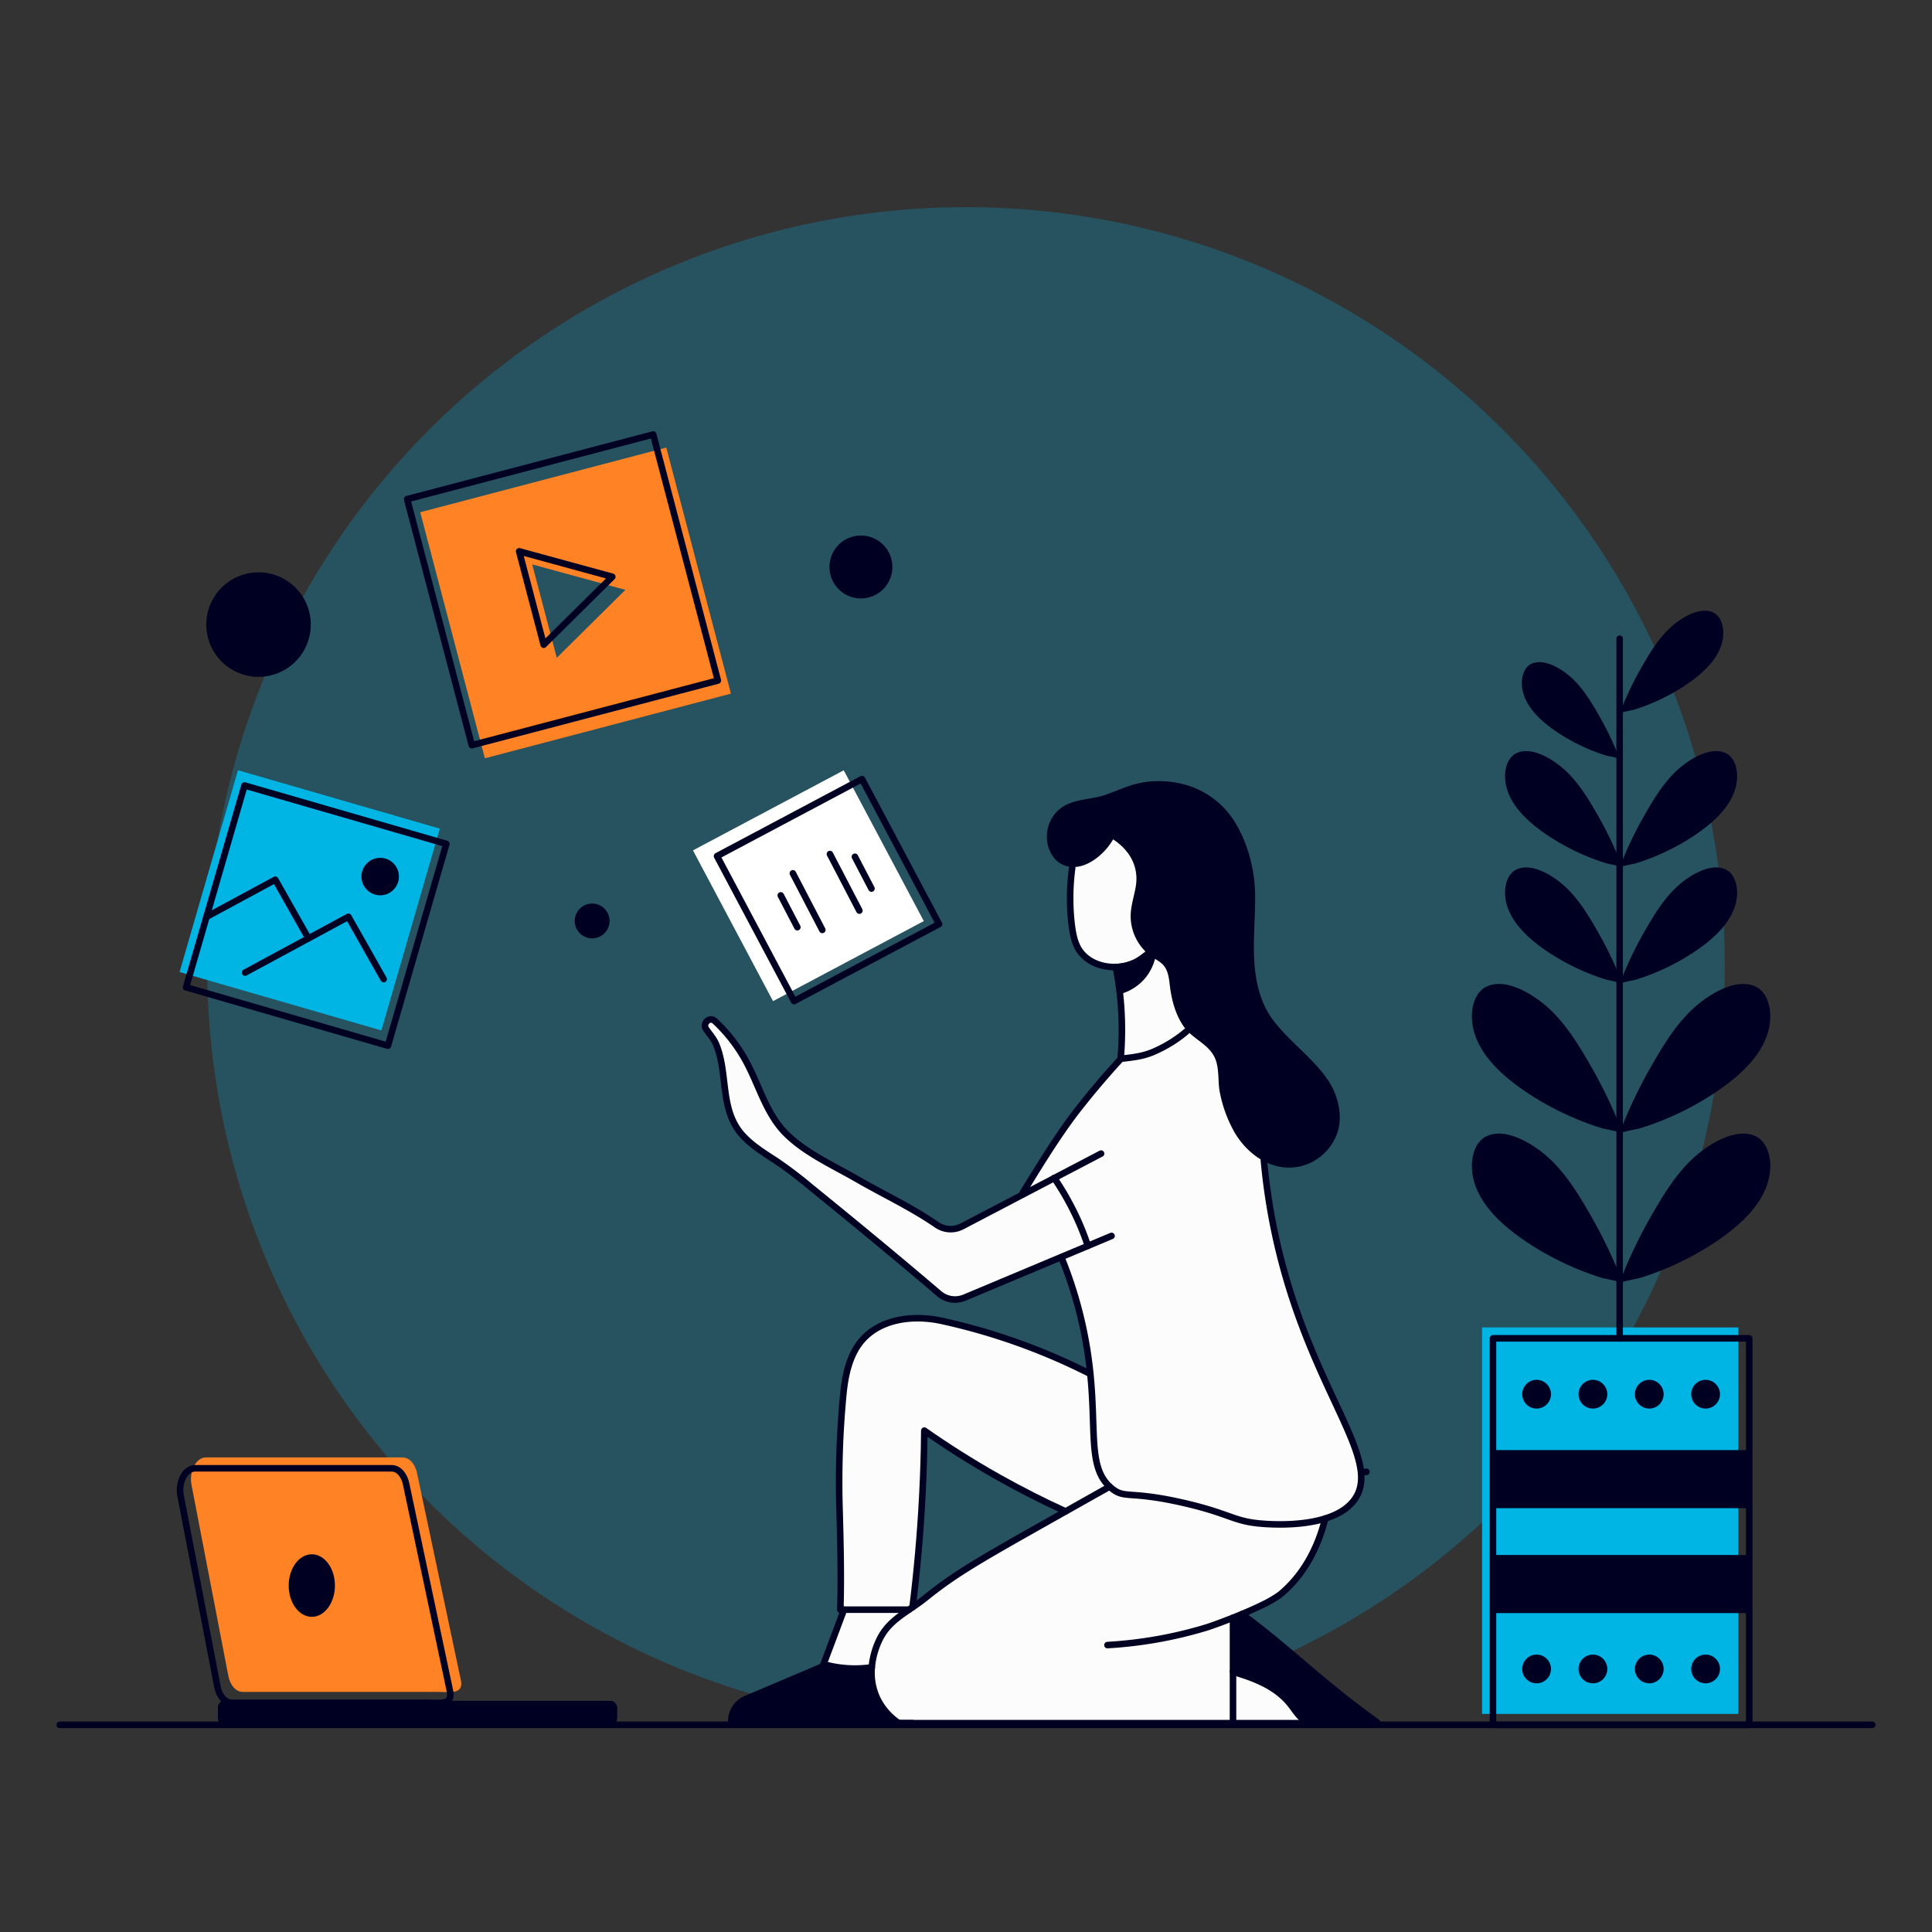 <svg xmlns="http://www.w3.org/2000/svg" xmlns:xlink="http://www.w3.org/1999/xlink" width="886" height="886" viewBox="0 0 886 886">
  <rect x="0" y="0" width="886" height="886" fill="#333333" stroke="none"/>
  <defs>
    <clipPath id="clip-IMG-UX-1">
      <rect width="886" height="886"/>
    </clipPath>
  </defs>
  <g id="IMG-UX-1" clip-path="url(#clip-IMG-UX-1)">
    <circle id="Ellipse_429" data-name="Ellipse 429" cx="348" cy="348" r="348" transform="translate(95 95)" fill="#00B4E4" opacity="0.25"/>
    <rect id="Rectangle_4721" data-name="Rectangle 4721" width="78.302" height="78.302" transform="matrix(0.883, -0.469, 0.469, 0.883, 317.788, 389.976)" fill="#fff"/>
    <path id="Tracé_14650" data-name="Tracé 14650" d="M504.188-409.525H594.3c4.577,0,11.144,1.252,9.913-5.128l-20.132-95.112c-.837-4.32-3.554-7.31-6.658-7.31H487.311c-4.577,0-7.889,6.31-6.658,12.69l16.884,87.55C498.359-412.515,501.083-409.525,504.188-409.525Z" transform="translate(-392.813 1185.426)" fill="#FF8224"/>
    <path id="Soustraction_9" data-name="Soustraction 9" d="M-11160.229-7914h0l-29.652-112.84,112.84-29.65,29.652,112.84-112.84,29.65Zm21.708-88.911h0l11.262,42.829,31.458-31.158-42.72-11.671Z" transform="translate(11382.592 8261.746)" fill="#FF8224"/>
    <path id="Tracé_14658" data-name="Tracé 14658" d="M178.8-289.493,86.247-316.278,59.462-223.725l92.554,26.786Z" transform="translate(22.881 669.493)" fill="#00B4E4"/>
    <g id="Rectangle_4714" data-name="Rectangle 4714" transform="matrix(0.883, -0.469, 0.469, 0.883, 326.788, 391.976)" fill="none" stroke="#000122" stroke-linejoin="round" stroke-width="3">
      <rect width="78.302" height="78.302" stroke="none"/>
      <rect x="1.5" y="1.5" width="75.302" height="75.302" fill="none"/>
    </g>
    <path id="Tracé_6681" data-name="Tracé 6681" d="M552.85-1.5h47.89" transform="translate(25.881 676.493)" fill="none" stroke="#000122" stroke-linecap="round" stroke-linejoin="round" stroke-width="3"/>
    <path id="Tracé_6696" data-name="Tracé 6696" d="M178.8-289.493,86.247-316.278,59.462-223.725l92.554,26.786Z" transform="translate(25.881 676.493)" fill="none" stroke="#000122" stroke-linecap="round" stroke-linejoin="round" stroke-width="3"/>
    <path id="Tracé_6697" data-name="Tracé 6697" d="M68.72-255.98l31.62-17.09,15.21,26.9" transform="translate(25.881 676.493)" fill="none" stroke="#000122" stroke-linecap="round" stroke-linejoin="round" stroke-width="3"/>
    <path id="Tracé_6698" data-name="Tracé 6698" d="M86.5-230.47l47.38-25.6,16.17,28.59" transform="translate(25.881 676.493)" fill="none" stroke="#000122" stroke-linecap="round" stroke-linejoin="round" stroke-width="3"/>
    <path id="Tracé_6699" data-name="Tracé 6699" d="M148.47-265.92a8.59,8.59,0,0,0,8.59-8.59,8.59,8.59,0,0,0-8.59-8.59,8.59,8.59,0,0,0-8.59,8.59A8.59,8.59,0,0,0,148.47-265.92Z" transform="translate(25.881 676.493)" fill="#000122"/>
    <path id="Soustraction_8" data-name="Soustraction 8" d="M-11160.229-7914h0l-29.652-112.84,112.84-29.65,29.652,112.84-112.84,29.65Zm21.708-88.911h0l11.262,42.829,31.458-31.158-42.72-11.671Z" transform="translate(11376.592 8255.746)" fill="rgba(0,0,0,0)" stroke="#000122" stroke-linecap="round" stroke-linejoin="round" stroke-width="3"/>
    <path id="Tracé_6702" data-name="Tracé 6702" d="M102.34-356.44A23.96,23.96,0,0,0,126.3-380.4a23.96,23.96,0,0,0-23.96-23.96A23.96,23.96,0,0,0,78.38-380.4,23.96,23.96,0,0,0,102.34-356.44Z" transform="translate(16.22 666.833)" fill="#000122"/>
    <path id="Tracé_6703" data-name="Tracé 6703" d="M245.68-246.17a7.98,7.98,0,0,0,7.98-7.98,7.98,7.98,0,0,0-7.98-7.98,7.98,7.98,0,0,0-7.98,7.98A7.98,7.98,0,0,0,245.68-246.17Z" transform="translate(25.881 676.493)" fill="#000122"/>
    <path id="Tracé_6704" data-name="Tracé 6704" d="M368.93-402.06a14.42,14.42,0,0,0,14.42-14.42,14.42,14.42,0,0,0-14.42-14.42,14.42,14.42,0,0,0-14.42,14.42A14.42,14.42,0,0,0,368.93-402.06Z" transform="translate(25.881 676.493)" fill="#000122"/>
    <path id="Tracé_6706" data-name="Tracé 6706" d="M287.17-188.79l7.61,14.59" transform="translate(70.881 599.403)" fill="none" stroke="#000122" stroke-linecap="round" stroke-linejoin="round" stroke-width="3"/>
    <path id="Tracé_6707" data-name="Tracé 6707" d="M292.72-198.9l13.51,25.95" transform="translate(70.881 599.403)" fill="none" stroke="#000122" stroke-linecap="round" stroke-linejoin="round" stroke-width="3"/>
    <path id="Tracé_6708" data-name="Tracé 6708" d="M304.17-197.65l7.61,14.6" transform="translate(25.881 676.493)" fill="none" stroke="#000122" stroke-linecap="round" stroke-linejoin="round" stroke-width="3"/>
    <path id="Tracé_6709" data-name="Tracé 6709" d="M309.71-207.75l13.52,25.95" transform="translate(70.881 599.403)" fill="none" stroke="#000122" stroke-linecap="round" stroke-linejoin="round" stroke-width="3"/>
    <path id="Tracé_6710" data-name="Tracé 6710" d="M321.17-206.5l7.6,14.59" transform="translate(70.881 599.403)" fill="none" stroke="#000122" stroke-linecap="round" stroke-linejoin="round" stroke-width="3"/>
    <g id="Groupe_10198" data-name="Groupe 10198" transform="translate(-16.43 116.007)">
      <path id="Tracé_14655" data-name="Tracé 14655" d="M675.22-1.5h117.5V-178.75H675.22Z" transform="translate(20.881 671.493)" fill="#00B4E4"/>
      <path id="Tracé_6685" data-name="Tracé 6685" d="M675.22-1.5h117.5V-178.75H675.22Z" transform="translate(25.881 676.493)" fill="none" stroke="#000122" stroke-linecap="round" stroke-linejoin="round" stroke-width="3"/>
      <path id="Tracé_6686" data-name="Tracé 6686" d="M675.22-52.75h117.5V-79.39H675.22Z" transform="translate(25.881 676.493)" fill="#000122"/>
      <path id="Tracé_6687" data-name="Tracé 6687" d="M675.22-100.86h117.5V-127.5H675.22Z" transform="translate(25.881 676.493)" fill="#000122"/>
      <path id="Tracé_6688" data-name="Tracé 6688" d="M695.22-20.54a6.59,6.59,0,0,0,6.59-6.59,6.589,6.589,0,0,0-6.59-6.59,6.589,6.589,0,0,0-6.59,6.59A6.59,6.59,0,0,0,695.22-20.54Z" transform="translate(25.881 676.493)" fill="#000122"/>
      <path id="Tracé_6689" data-name="Tracé 6689" d="M721.05-20.54a6.59,6.59,0,0,0,6.59-6.59,6.589,6.589,0,0,0-6.59-6.59,6.589,6.589,0,0,0-6.59,6.59A6.59,6.59,0,0,0,721.05-20.54Z" transform="translate(25.881 676.493)" fill="#000122"/>
      <path id="Tracé_6690" data-name="Tracé 6690" d="M746.89-20.54a6.59,6.59,0,0,0,6.59-6.59,6.589,6.589,0,0,0-6.59-6.59,6.589,6.589,0,0,0-6.59,6.59A6.59,6.59,0,0,0,746.89-20.54Z" transform="translate(25.881 676.493)" fill="#000122"/>
      <path id="Tracé_6691" data-name="Tracé 6691" d="M772.72-20.54a6.59,6.59,0,0,0,6.59-6.59,6.589,6.589,0,0,0-6.59-6.59,6.589,6.589,0,0,0-6.59,6.59A6.59,6.59,0,0,0,772.72-20.54Z" transform="translate(25.881 676.493)" fill="#000122"/>
      <path id="Tracé_6692" data-name="Tracé 6692" d="M695.22-146.54a6.59,6.59,0,0,0,6.59-6.59,6.589,6.589,0,0,0-6.59-6.59,6.589,6.589,0,0,0-6.59,6.59A6.59,6.59,0,0,0,695.22-146.54Z" transform="translate(25.881 676.493)" fill="#000122"/>
      <path id="Tracé_6693" data-name="Tracé 6693" d="M721.05-146.54a6.59,6.59,0,0,0,6.59-6.59,6.589,6.589,0,0,0-6.59-6.59,6.589,6.589,0,0,0-6.59,6.59A6.59,6.59,0,0,0,721.05-146.54Z" transform="translate(25.881 676.493)" fill="#000122"/>
      <path id="Tracé_6694" data-name="Tracé 6694" d="M746.89-146.54a6.59,6.59,0,0,0,6.59-6.59,6.589,6.589,0,0,0-6.59-6.59,6.589,6.589,0,0,0-6.59,6.59A6.59,6.59,0,0,0,746.89-146.54Z" transform="translate(25.881 676.493)" fill="#000122"/>
      <path id="Tracé_6695" data-name="Tracé 6695" d="M772.72-146.54a6.59,6.59,0,0,0,6.59-6.59,6.589,6.589,0,0,0-6.59-6.59,6.589,6.589,0,0,0-6.59,6.59A6.59,6.59,0,0,0,772.72-146.54Z" transform="translate(25.881 676.493)" fill="#000122"/>
      <path id="Tracé_6713" data-name="Tracé 6713" d="M733.31-327.29a149.4,149.4,0,0,1,9.93-21.02c3.65-6.38,7.58-12.93,12.94-18.03,4.43-4.21,13.34-10.16,19.8-7.38,3.63,1.57,4.9,6,4.85,9.64-.14,10.66-9.76,18.87-17.98,24.24a91.8,91.8,0,0,1-22.98,10.81C739.04-328.78,733.52-327.85,733.31-327.29Z" transform="translate(25.881 538.493)" fill="#000122"/>
      <path id="Tracé_6714" data-name="Tracé 6714" d="M733.31-256.62a168.881,168.881,0,0,1,11.26-23.83c4.14-7.23,8.59-14.66,14.66-20.43,5.03-4.78,15.12-11.52,22.44-8.36,4.12,1.77,5.56,6.8,5.5,10.92-.16,12.09-11.06,21.39-20.39,27.48a104.088,104.088,0,0,1-26.05,12.25C739.8-258.31,733.55-257.26,733.31-256.62Z" transform="translate(25.881 538.493)" fill="#000122"/>
      <path id="Tracé_14707" data-name="Tracé 14707" d="M733.31-241.333a217.2,217.2,0,0,1,14.481-30.647c5.324-9.3,11.047-18.854,18.854-26.275,6.469-6.148,19.446-14.816,28.86-10.752,5.3,2.276,7.151,8.745,7.073,14.044-.206,15.549-14.224,27.509-26.223,35.342a133.865,133.865,0,0,1-33.5,15.755C741.657-243.507,733.619-242.157,733.31-241.333Z" transform="translate(25.692 645.287)" fill="#000122"/>
      <path id="Tracé_6715" data-name="Tracé 6715" d="M734.63-256.62a168.881,168.881,0,0,0-11.26-23.83c-4.14-7.23-8.59-14.66-14.66-20.43-5.03-4.78-15.12-11.52-22.44-8.36-4.12,1.77-5.56,6.8-5.5,10.92.16,12.09,11.06,21.39,20.39,27.48a104.088,104.088,0,0,0,26.05,12.25C728.14-258.31,734.39-257.26,734.63-256.62Z" transform="translate(25.881 538.493)" fill="#000122"/>
      <path id="Tracé_14706" data-name="Tracé 14706" d="M750.039-241.333a217.191,217.191,0,0,0-14.481-30.647c-5.324-9.3-11.047-18.854-18.854-26.275-6.469-6.148-19.446-14.816-28.86-10.752-5.3,2.276-7.151,8.745-7.073,14.044.206,15.549,14.224,27.509,26.223,35.342a133.866,133.866,0,0,0,33.5,15.755C741.692-243.507,749.73-242.157,750.039-241.333Z" transform="translate(10.661 645.287)" fill="#000122"/>
      <path id="Tracé_6716" data-name="Tracé 6716" d="M733.31-203.26a168.88,168.88,0,0,1,11.26-23.83c4.14-7.23,8.59-14.66,14.66-20.43,5.03-4.78,15.12-11.52,22.44-8.36,4.12,1.77,5.56,6.8,5.5,10.92-.16,12.09-11.06,21.39-20.39,27.48a104.088,104.088,0,0,1-26.05,12.25C739.8-204.95,733.55-203.89,733.31-203.26Z" transform="translate(25.881 538.493)" fill="#000122"/>
      <path id="Tracé_14704" data-name="Tracé 14704" d="M733.31-187.973a217.2,217.2,0,0,1,14.481-30.647c5.324-9.3,11.047-18.854,18.854-26.275,6.469-6.147,19.446-14.816,28.86-10.752,5.3,2.276,7.151,8.745,7.073,14.044-.206,15.549-14.224,27.509-26.223,35.342a133.866,133.866,0,0,1-33.5,15.755C741.657-190.147,733.619-188.784,733.31-187.973Z" transform="translate(25.692 660.552)" fill="#000122"/>
      <path id="Tracé_6717" data-name="Tracé 6717" d="M734.63-203.26a168.88,168.88,0,0,0-11.26-23.83c-4.14-7.23-8.59-14.66-14.66-20.43-5.03-4.78-15.12-11.52-22.44-8.36-4.12,1.77-5.56,6.8-5.5,10.92.16,12.09,11.06,21.39,20.39,27.48a104.088,104.088,0,0,0,26.05,12.25C728.14-204.95,734.39-203.89,734.63-203.26Z" transform="translate(25.881 538.493)" fill="#000122"/>
      <path id="Tracé_14705" data-name="Tracé 14705" d="M750.039-187.973a217.19,217.19,0,0,0-14.481-30.647c-5.324-9.3-11.047-18.854-18.854-26.275-6.469-6.147-19.446-14.816-28.86-10.752-5.3,2.276-7.151,8.745-7.073,14.044.206,15.549,14.224,27.509,26.223,35.342a133.866,133.866,0,0,0,33.5,15.755C741.692-190.147,749.73-188.784,750.039-187.973Z" transform="translate(10.661 660.552)" fill="#000122"/>
      <path id="Tracé_6718" data-name="Tracé 6718" d="M733.31-306.37a140.9,140.9,0,0,0-9.37-19.84c-3.44-6.02-7.15-12.2-12.21-17.01-4.18-3.98-12.59-9.59-18.69-6.96-3.43,1.48-4.63,5.66-4.58,9.09.14,10.06,9.21,17.81,16.97,22.87a86.72,86.72,0,0,0,21.69,10.2C727.9-307.78,733.1-306.9,733.31-306.37Z" transform="translate(25.881 538.493)" fill="#000122"/>
      <path id="Tracé_6719" data-name="Tracé 6719" d="M733.31-377.93V-57.005" transform="translate(25.881 554.818)" fill="none" stroke="#000122" stroke-linecap="round" stroke-linejoin="round" stroke-width="3"/>
    </g>
    <path id="Tracé_6720" data-name="Tracé 6720" d="M1.5-1.5H832.74" transform="translate(25.881 792.493)" fill="none" stroke="#000122" stroke-linecap="round" stroke-linejoin="round" stroke-width="3"/>
    <g id="Groupe_10085" data-name="Groupe 10085" transform="translate(67.451 792.493)">
      <path id="Tracé_14583" data-name="Tracé 14583" d="M504.188-409.525H594.3c4.577,0,11.144,1.252,9.913-5.128l-20.132-95.112c-.837-4.32-3.554-7.31-6.658-7.31H487.311c-4.577,0-7.889,6.31-6.658,12.69l16.884,87.55C498.359-412.515,501.083-409.525,504.188-409.525Z" transform="translate(-465.264 397.933)" fill="none" stroke="#000122" stroke-miterlimit="10" stroke-width="3"/>
      <g id="Rectangle_4713" data-name="Rectangle 4713" transform="translate(32.5 -12.493)" fill="#000122" stroke="#000122" stroke-linejoin="round" stroke-width="3">
        <rect width="183" height="11" rx="3" stroke="none"/>
        <rect x="1.5" y="1.5" width="180" height="8" rx="1.5" fill="none"/>
      </g>
      <path id="Tracé_14584" data-name="Tracé 14584" d="M564.034-448.965c5.852,0,10.6-6.42,10.6-14.34s-4.744-14.34-10.6-14.34-10.6,6.42-10.6,14.34S558.183-448.965,564.034-448.965Z" transform="translate(-488.49 397.937)" fill="#000122"/>
    </g>
    <g id="Groupe_10092" data-name="Groupe 10092" transform="translate(-15922.971 -6216.844)">
      <path id="Soustraction_7" data-name="Soustraction 7" d="M5038.691-633.329H4840.577l-5.835-25.762-22.013-.749,9.435-26.506h-1.947l.749-11.38-.749-31.3v-34.142l2.7-28.452,3.294-12.579,7.488-9.135,13.177-5.84h16.621l33.994,8.685,37.736,16.172-.9-9.883-3.594-16.922-6.441-21.114-2.695-5.69-42.527,17.969-5.091.9h-4.493l-5.99-4.343-43.276-36.538-24.408-19.017-12.728-7.637-9.884-9.734L4769-917.1l-2.4-13.328-1.646-11.829-3.146-5.69-2.844-5.241v-2.546l2.844-1.2,9.135,8.985,8.986,15.273,9.283,20.367,6.589,7.936,7.336,6.289,37.438,21.265,25.906,15.273,5.241,1.049,5.391-1.8,27.7-13.777,1.647-4.941,13.178-20.366,14.675-20.664,14.973-16.322.6-14.825-1.35-17.071.748-10.632-8.833-.6-9.733-5.391-4.194-11.381-.9-14.674,1.754-15.792,19.538-18.423.277.4c8,11.535,47.954,69.148,48.359,70.5s14.728,58.988,17.594,70.526l.076.3c.017.141,1.648,14.229,1.648,14.675,0,.408,2.236,17.334,2.684,20.723l.012.091,8.085,33.843L5037.492-803l19.469,43.126,3.144,14.226-1.948,6.29-7.787,8.535-7.487,2.246c-.226.691-5.553,16.937-6.139,17.67-.543.678-7.173,10.8-8.5,12.817l-.04.062-9.283,7.038L5004.1-684.1l34.59,50.772v0h0ZM4859.028-768.27l-1.074,40.295-4.193,40.582,13.028-9.584,19.466-12.878,17.82-10.632,19.616-10.932-13.477-5.84L4887.9-749.988,4870.98-760.32l-11.953-7.95Z" transform="translate(11487.773 7641.173)" fill="#fcfcfc"/>
      <path id="Tracé_14585" data-name="Tracé 14585" d="M518.425-503.268a45.032,45.032,0,0,0-18.715-1.895c-7.381.754-12.6,3.583-19.58,6.027-5.967,2.092-14.565,1.937-19.863,5.692a16.255,16.255,0,0,0-6.978,13.082c-.171,4.9,2.152,10.365,6.267,12.731,9.147,5.255,19.786-3.515,24.107-11.085,7.6,4.972,11.925,12.534,10.373,21.664-.737,4.3-2.16,8.5-2.323,12.859a22.864,22.864,0,0,0,9.945,19.486c1.775,1.183,3.755,2.152,5.144,3.772,2.2,2.563,2.486,6.19,2.906,9.542.8,6.455,2.563,13.039,6.3,18.449,3.729,5.392,10.63,7.724,13.819,13.451,2.9,5.2,1.6,11.728,2.889,17.369a60.485,60.485,0,0,0,6.755,17.994c3.9,6.49,9.73,12,16.863,14.522a23.131,23.131,0,0,0,23.815-4.852,23.635,23.635,0,0,0,6.8-11.273c1.363-5.444.454-11.256-1.552-16.494-5.409-14.18-24.5-25.11-31.445-38.449-8.393-16.117-5.058-34.78-5.152-52.149-.06-11.239-3.138-23.55-8.941-33.211A38.9,38.9,0,0,0,518.425-503.268Z" transform="translate(15949.778 7080.493)" fill="#000122"/>
      <path id="Tracé_14586" data-name="Tracé 14586" d="M466.673-459.08a104.086,104.086,0,0,0-.4,24.587c.849,8.041,2.3,12.276,5.59,15.56,4.9,4.887,11.47,5.264,13.134,5.349,6.79.386,12.456-2.563,16.528-5.77" transform="translate(15948.002 7073.88)" fill="none" stroke="#000122" stroke-linecap="round" stroke-linejoin="round" stroke-width="3"/>
      <path id="Tracé_14587" data-name="Tracé 14587" d="M483.1-405.99c.66,3.378,1.234,6.944,1.689,10.7a151.083,151.083,0,0,1,.48,31.548c-6.37,6.927-12.919,14.574-19.486,22.967-9.379,11.993-18.517,27.236-25.256,38.124" transform="translate(15951.599 7066.303)" fill="none" stroke="#000122" stroke-linecap="round" stroke-linejoin="round" stroke-width="3"/>
      <path id="Tracé_14588" data-name="Tracé 14588" d="M553.9-302.7a286.462,286.462,0,0,0,7.15,42.684c15.885,64.485,47.408,94.764,34.454,112.939-10.253,14.385-41.313,11.273-44.613,10.913-11.325-1.252-13.382-4.638-33.7-9.31-24.921-5.727-26.842-1.792-32.817-6.473-13.228-10.365-5.392-30.862-12.251-68.24A192.492,192.492,0,0,0,461.05-258.1" transform="translate(15948.67 7051.562)" fill="none" stroke="#000122" stroke-linecap="round" stroke-linejoin="round" stroke-width="3"/>
      <path id="Tracé_14589" data-name="Tracé 14589" d="M468.684-128.04c-7.115,4-16.306,9.173-26.927,15.157-32.92,18.56-43.824,24.81-57.5,35.826-8.161,6.567-16.708,9.842-21.209,19.323-.2.411-.583,1.226-1.029,2.358a36.192,36.192,0,0,0-2.418,10.2,27.7,27.7,0,0,0,2.5,14.308A28.71,28.71,0,0,0,372-19.559H525.256V-67.91" transform="translate(15963.162 7026.636)" fill="none" stroke="#000122" stroke-linecap="round" stroke-linejoin="round" stroke-width="3"/>
      <path id="Tracé_14590" data-name="Tracé 14590" d="M585.538-110.97c-2.778,11.179-8.444,24.5-20.189,34.463-.231.2-.5.4-.772.617a55.33,55.33,0,0,1-8.359,4.767c-.454.231-.926.454-1.4.677-2.4,1.132-4.955,2.246-7.476,3.3-1.38.583-2.752,1.14-4.081,1.672-3.943,1.569-7.536,2.889-9.944,3.729-1.029.351-1.843.626-2.383.789A194.186,194.186,0,0,1,485.69-52.94" transform="translate(15945.153 7024.2)" fill="none" stroke="#000122" stroke-linecap="round" stroke-linejoin="round" stroke-width="3"/>
      <path id="Tracé_14591" data-name="Tracé 14591" d="M381.41-76.979c2.006-16.091,3.558-33.074,4.484-50.871q.81-15.508.926-30.159c10,7.013,21.295,14.257,33.871,21.338,10.75,6.061,21.124,11.256,30.922,15.723" transform="translate(15960.035 7030.913)" fill="none" stroke="#000122" stroke-linecap="round" stroke-linejoin="round" stroke-width="3"/>
      <path id="Tracé_14592" data-name="Tracé 14592" d="M374.2-84.469h-31.5c.489-16.314.026-32.38-.429-48.72a421.265,421.265,0,0,1,1.663-48.54c.634-7.313,1.826-14.745,5.255-21.235,7.647-14.48,25.256-17.146,39.992-13.948a284.435,284.435,0,0,1,68.163,24.347" transform="translate(15965.641 7039.491)" fill="none" stroke="#000122" stroke-linecap="round" stroke-linejoin="round" stroke-width="3"/>
      <path id="Tracé_14597" data-name="Tracé 14597" d="M367.572-10.166H284.45v-.866a11.144,11.144,0,0,1,6.8-10.262l35.14-14.9c.111-.309.24-.643.377-1,.832-2.212,2.015-5.384,3.3-8.787,2.272-6.078,4.827-12.894,6.078-16.237" transform="translate(15973.873 7017.242)" fill="none" stroke="#000122" stroke-linecap="round" stroke-linejoin="round" stroke-width="3"/>
      <path id="Tracé_14598" data-name="Tracé 14598" d="M333.81-33.03a53.835,53.835,0,0,0,9.473,1.749,53.22,53.22,0,0,0,12.654-.334" transform="translate(15966.829 7013.077)" fill="none" stroke="#000122" stroke-linecap="round" stroke-linejoin="round" stroke-width="3"/>
      <path id="Tracé_14599" data-name="Tracé 14599" d="M556.931-59.85c21.6,15.843,35.492,30.614,61.973,49.628-17.283,0-12.654.394-29.071.394-4.749,0-7.484-4.415-9.979-7.793-5.075-6.858-12.379-10.759-20.258-13.588-2.22-.8-4.535-1.457-6.747-2.315" transform="translate(15935.568 7016.904)" fill="none" stroke="#000122" stroke-linecap="round" stroke-linejoin="round" stroke-width="3"/>
      <path id="Tracé_14600" data-name="Tracé 14600" d="M552.85-1.5h41.055" transform="translate(15935.568 7008.577)" fill="none" stroke="#000122" stroke-linecap="round" stroke-linejoin="round" stroke-width="3"/>
      <path id="Tracé_14593" data-name="Tracé 14593" d="M457.18-293.15a124.931,124.931,0,0,1,9.164,15.748,119.127,119.127,0,0,1,6.292,15.4" transform="translate(15949.222 7050.199)" fill="none" stroke="#000122" stroke-linecap="round" stroke-linejoin="round" stroke-width="3"/>
      <path id="Tracé_14594" data-name="Tracé 14594" d="M452.031-316.421l-63.7,33.331a11.246,11.246,0,0,1-11.651-.686c-11.925-8.187-24.15-13.794-36.683-21.021-10.776-6.215-23.781-12.036-32.688-21.029-8.787-8.881-12.036-21.672-17.952-32.671a72.526,72.526,0,0,0-14.488-18.749,2.233,2.233,0,0,0-.266-.214c-2.443-1.7-5.418,1.492-3.712,3.935,1.6,2.289,3.532,4.406,4.629,7.055,5.607,13.537,1.483,29.971,12.062,41.6,4.355,4.784,9.91,8.187,15.294,11.685a198.557,198.557,0,0,1,16.443,12.5q20.331,16.46,40.4,33.237,9.066,7.587,18.063,15.251a11.217,11.217,0,0,0,11.633,1.817l67.417-28.29" transform="translate(15975.881 7062.3)" fill="none" stroke="#000122" stroke-linecap="round" stroke-linejoin="round" stroke-width="3"/>
      <path id="Tracé_14595" data-name="Tracé 14595" d="M493.43-359.049c7.3-.763,11.29-1.517,16.271-3.944a59.347,59.347,0,0,0,13.211-8.427" transform="translate(15944.049 7061.37)" fill="none" stroke="#000122" stroke-linecap="round" stroke-linejoin="round" stroke-width="3"/>
      <path id="Tracé_14601" data-name="Tracé 14601" d="M361.288-6H284.45v-.866a11.144,11.144,0,0,1,6.8-10.262l35.14-14.9c.111-.309.24-.643.377-1a53.835,53.835,0,0,0,9.473,1.749,53.22,53.22,0,0,0,12.654-.334,27.7,27.7,0,0,0,2.5,14.308A28.71,28.71,0,0,0,361.288-6Z" transform="translate(15973.873 7013.077)" fill="#000122"/>
      <path id="Tracé_14602" data-name="Tracé 14602" d="M618.9-10.222c-17.283,0-12.654.394-29.071.394-4.749,0-7.484-4.415-9.979-7.793-5.075-6.858-12.379-10.759-20.258-13.588-2.22-.8-4.535-1.457-6.747-2.315V-58.178c1.329-.532,2.7-1.089,4.081-1.672C578.526-44.007,592.422-29.236,618.9-10.222Z" transform="translate(15935.568 7016.904)" fill="#000122"/>
      <path id="Tracé_14596" data-name="Tracé 14596" d="M490.19-407.331a21.212,21.212,0,0,0,8.933-2.135c3.026-1.535,6.5-4.689,8.23-5.924a21.754,21.754,0,0,1-4.6,11.865,21.163,21.163,0,0,1-10.673,7.055c-.712-4.458-.283-2.083-.763-4.749C490.876-403.731,490.867-404.305,490.19-407.331Z" transform="translate(15944.511 7067.645)" fill="#000122" stroke="#000122" stroke-linecap="round" stroke-linejoin="round" stroke-width="3"/>
    </g>
  </g>
</svg>
